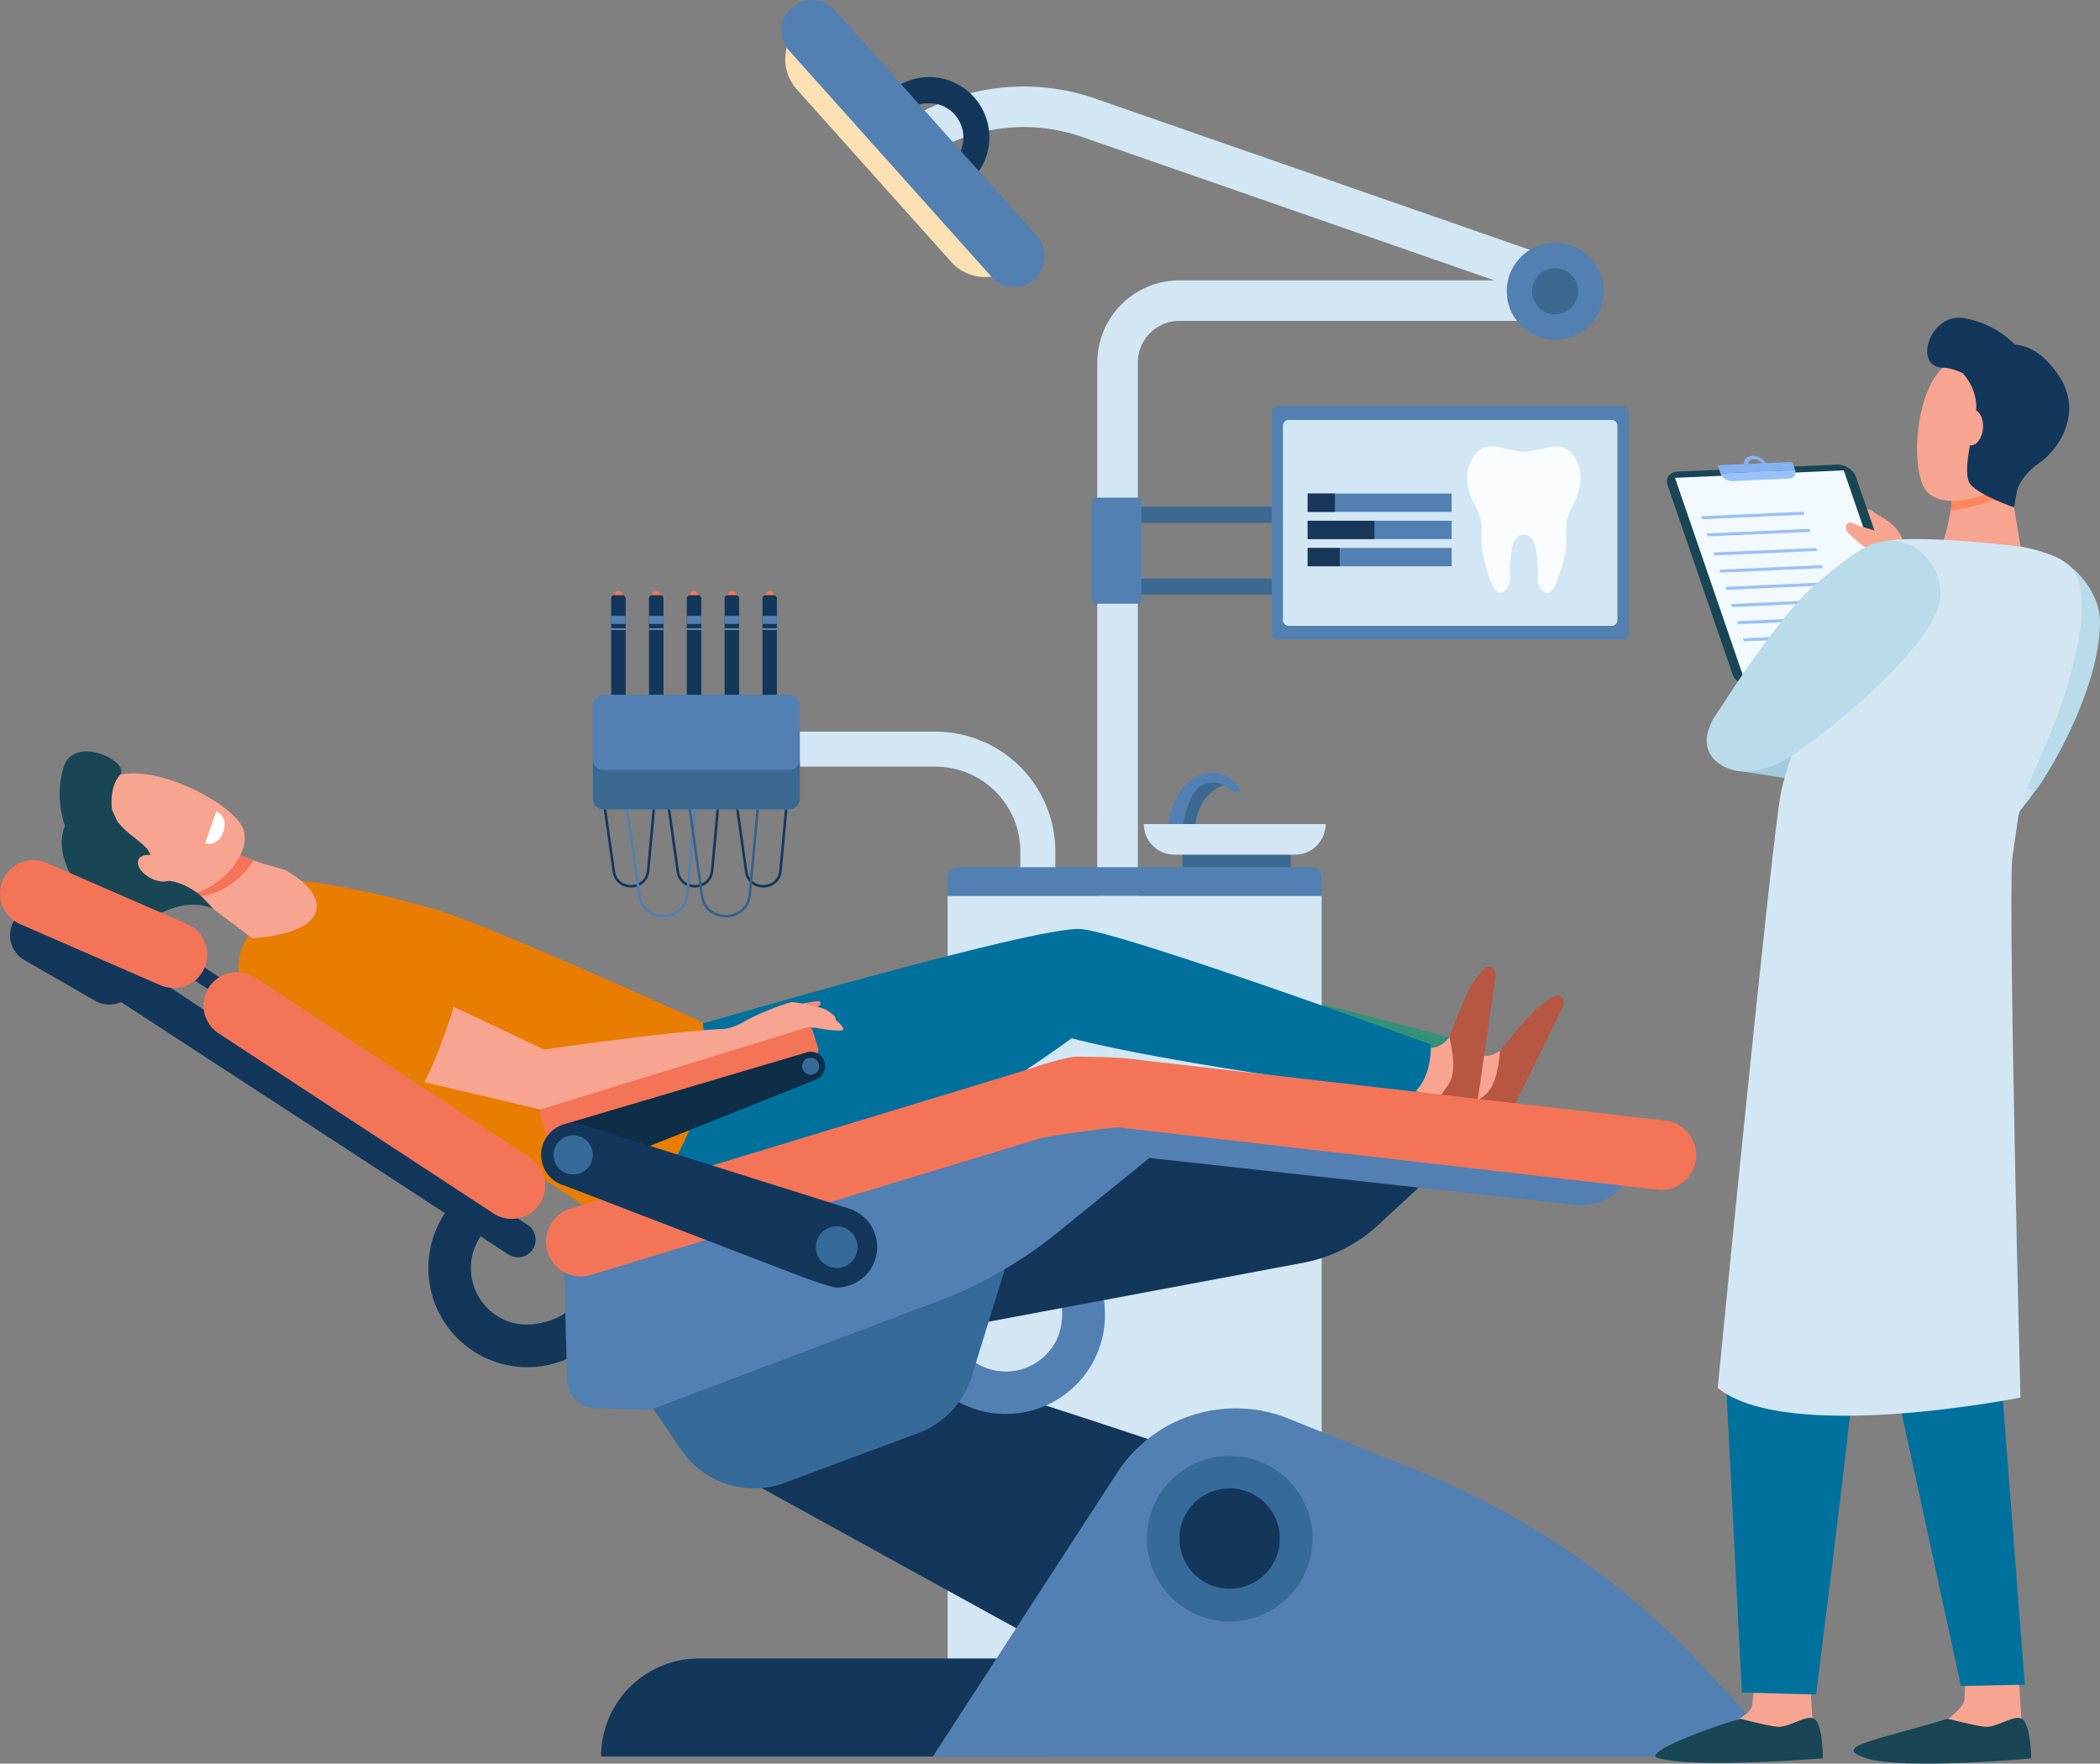 <svg xmlns="http://www.w3.org/2000/svg" viewBox="0 0 2019.32 1695.85"><rect x="0" y="0" width="2019.32" height="1695.85" fill="#808080" stroke="none"/><defs><style>.cls-1{fill:#f47458;}.cls-2{fill:#f7a491;}.cls-3{fill:#b75742;}.cls-4{fill:#349179;}.cls-5{fill:#3c6991;}.cls-26,.cls-6{fill:#d2e7f3;}.cls-7{fill:#5280b3;}.cls-8{fill:#13375b;}.cls-9{fill:#33628c;}.cls-10{fill:#00719d;}.cls-11{fill:#e97d02;}.cls-12{fill:#184655;}.cls-13{fill:#fff;}.cls-14{fill:#74bdc1;}.cls-15{fill:#f38b80;}.cls-16{fill:#0e2d47;}.cls-17{fill:#366a99;}.cls-18{fill:#cce2f2;}.cls-19{fill:#a2ccdb;}.cls-20{fill:#b9dbea;}.cls-21{fill:#e8f1f9;}.cls-22{fill:#f3faff;}.cls-23{fill:#86b1f2;}.cls-24{fill:#9bc1f9;}.cls-25{fill:#fe875e;}.cls-26{opacity:0.5;}.cls-27{fill:#fae0b2;}.cls-28{fill:#fafdff;}.cls-29{fill:#183658;}</style></defs><g id="Layer_2" data-name="Layer 2"><g id="Layer_1-2" data-name="Layer 1"><path class="cls-1" d="M598.59,572.3a3.9,3.9,0,1,1-3.9-3.9A3.91,3.91,0,0,1,598.59,572.3Z"/><path class="cls-1" d="M634.94,572.3a3.9,3.9,0,1,1-3.89-3.9A3.9,3.9,0,0,1,634.94,572.3Z"/><path class="cls-1" d="M671.3,572.3a3.9,3.9,0,1,1-3.9-3.9A3.9,3.9,0,0,1,671.3,572.3Z"/><path class="cls-1" d="M707.66,572.3a3.9,3.9,0,1,1-3.9-3.9A3.9,3.9,0,0,1,707.66,572.3Z"/><path class="cls-1" d="M744,572.3a3.9,3.9,0,1,1-3.9-3.9A3.91,3.91,0,0,1,744,572.3Z"/><path class="cls-2" d="M1405.63,1006.31s13.75,12.37,28.47,8.24,42.25-36.72,50.24-39,12.71.34,12.71.34l-50.89,103.52-31-15.59-20.46-15.22Z"/><path class="cls-3" d="M1442.38,1010.45s-1.48,31.91-13.87,42-14,8.86-13.32,13.72,29.64,19.76,29.64,19.76l57.45-116.31c3.57-8.29-.55-15.19-8.76-10.89-5.63,2.95-10.41,7.15-13.5,9.37C1470.52,974.89,1442.38,1010.45,1442.38,1010.45Z"/><path class="cls-4" d="M678.44,1006.61s327.93-96.14,371.29-93.25c40,2.67,375.77,92.75,375.77,92.75s2.47,33.6-19.36,49.13c0,0-273.19-12.5-364.85-36.84,0,0-222.23,165.89-362.85,160.59s-108.71-99.08-108.71-99.08Z"/><rect class="cls-5" x="1079.56" y="487.31" width="165.39" height="15.51" transform="translate(2324.52 990.12) rotate(180)"/><rect class="cls-5" x="1079.56" y="556.28" width="165.39" height="15.51" transform="translate(2324.52 1128.07) rotate(180)"/><path class="cls-6" d="M1055.1,873.17h39V348.61a40.1,40.1,0,0,1,40.06-40.06h375.68a26.63,26.63,0,0,0,8.75-51.78L1053.51,94.9a209.48,209.48,0,0,0-175,17.11l19.7,33.63a170.57,170.57,0,0,1,142.48-13.93l396.07,137.86H1134.14a79.13,79.13,0,0,0-79,79Z"/><rect class="cls-6" x="1233.55" y="403.72" width="321.88" height="198.19" rx="5.56" transform="translate(2788.97 1005.63) rotate(180)"/><rect class="cls-7" x="1049.77" y="478.58" width="47.78" height="101.95" rx="3.41" transform="translate(2147.32 1059.1) rotate(180)"/><circle class="cls-7" cx="1495.4" cy="280.08" r="46.55" transform="translate(-25.55 243.15) rotate(-9.22)"/><path class="cls-5" d="M1473.26,280.07a22.15,22.15,0,1,0,22.14-22.14A22.15,22.15,0,0,0,1473.26,280.07Z"/><rect class="cls-6" x="911.22" y="861.4" width="359.66" height="747.13"/><path class="cls-5" d="M1177,755s-25.75,6-28.25,43.75H1137l-1.43-21.88s12.12-22.32,13.19-23.39,20-5.35,21-5.35S1177,755,1177,755Z"/><rect class="cls-5" x="1137.03" y="821.81" width="104.08" height="14.7"/><path class="cls-6" d="M981.12,853h33.68V818.75A115.35,115.35,0,0,0,899.58,703.53H741.32v33.68H899.58a81.63,81.63,0,0,1,81.54,81.54Z"/><path class="cls-7" d="M1122.06,798.73s4.63-44.91,32.79-53.82,38.5,16.39,38.5,16.39h-7.84s-10.7-13.19-27.81-7.13S1137,798.73,1137,798.73Z"/><path class="cls-7" d="M920.7,833.91h340.7a9.48,9.48,0,0,1,9.48,9.48v18a0,0,0,0,1,0,0H911.22a0,0,0,0,1,0,0v-18A9.48,9.48,0,0,1,920.7,833.91Z"/><path class="cls-6" d="M1245.29,821.81h-116a29.41,29.41,0,0,1-29.41-29.41H1274.7A29.41,29.41,0,0,1,1245.29,821.81Z"/><rect class="cls-8" x="587.74" y="572.3" width="13.9" height="144.48" rx="2.89"/><rect class="cls-8" x="624.09" y="572.3" width="13.9" height="144.48" rx="2.89"/><rect class="cls-8" x="660.45" y="572.3" width="13.9" height="144.48" rx="2.89"/><rect class="cls-8" x="696.81" y="572.3" width="13.9" height="144.48" rx="2.89"/><rect class="cls-8" x="733.17" y="572.3" width="13.9" height="144.48" rx="2.89"/><path class="cls-8" d="M606.69,853.43c-7.79,0-16.17-4.71-17.67-15.39l-9.43-67,2.39-.34,9.42,67c1.33,9.43,9,13.53,15.7,13.32s14.16-4.58,15-14l7.72-83.92,2.39.23-7.72,83.91c-1,10.95-9.45,16-17.37,16.23Z"/><path class="cls-8" d="M668.18,853.43c-7.79,0-16.17-4.71-17.67-15.39l-9.43-67,2.39-.34,9.42,67c1.33,9.43,8.91,13.53,15.7,13.32s14.16-4.58,15-14l7.71-83.92,2.4.23L686,837.19c-1,10.95-9.45,16-17.37,16.23Z"/><path class="cls-8" d="M733.94,853.43c-7.79,0-16.16-4.71-17.66-15.39l-9.43-67,2.38-.34,9.43,67c1.32,9.43,8.82,13.51,15.69,13.32s14.16-4.58,15-14l7.72-83.92,2.4.23-7.72,83.91c-1,10.95-9.45,16-17.37,16.23Z"/><path class="cls-7" d="M637.71,882.13c-10.65,0-22.08-6.43-24.14-21l-13.12-93.3,2.38-.33L616,860.78c1.88,13.41,12.66,19.11,22.32,18.94s20.15-6.51,21.39-20L670.42,742.9l2.39.22L662.07,860c-1.38,15-12.91,21.92-23.73,22.18Z"/><path class="cls-9" d="M697.89,882.13c-10.65,0-22.08-6.43-24.13-21l-13.13-93.3,2.38-.33,13.13,93.29c1.89,13.41,12.54,19.13,22.33,18.94s20.15-6.51,21.38-20L730.6,742.9l2.4.22L722.25,860c-1.37,15-12.91,21.92-23.73,22.18Z"/><path class="cls-2" d="M1357.47,1004.86s16.9,7.49,29.61-1,28.76-48,35.66-52.65,12.19-3.63,12.19-3.63l-16.25,114.21-34.34-5.19-24.18-8.11Z"/><path class="cls-3" d="M1393.68,997.39s8.5,30.79-.15,44.21-10.55,12.76-8.4,17.18,34.3,9.58,34.3,9.58L1437.94,940c.82-9-5.24-14.28-11.71-7.64-4.43,4.55-7.68,10-9.92,13.1C1409.39,954.84,1393.68,997.39,1393.68,997.39Z"/><path class="cls-10" d="M667.59,986.56s327.93-96.14,371.29-93.25c40,2.67,336.84,111,336.84,111s2.47,33.61-19.36,49.13c0,0-234.26-30.72-325.92-55.06,0,0-222.23,165.89-362.85,160.59s-108.71-99.08-108.71-99.08Z"/><path class="cls-11" d="M237,902.69s-18.89,28.42,3,55.68S391.75,1071.13,460.11,1101s127.29,78.11,127.29,78.11c110.21-75.14,88.24-196,88.24-196S469.26,889,417.55,874.2c-108.09-31-151.95-28.35-151.95-28.35Z"/><path class="cls-2" d="M183.15,857.5l59.35,44.68s56.85-2.27,61.71-27.25c4.08-21-30.54-38.68-30.54-38.68s-41.85-10-58.56-22.76S183.15,857.5,183.15,857.5Z"/><path class="cls-1" d="M215.11,813.49c-16.72-12.81-32,44-32,44l4.92,3.71a34.05,34.05,0,0,0,12-.6c18.18-4.72,34.94-18.39,43.7-33.3C233,823.51,222,818.74,215.11,813.49Z"/><path class="cls-2" d="M87.25,816.43c-1.28,1.15,67.46,51.13,98.08,43.18s57.23-41.28,48.31-63.19c-9.86-24.24-89.93-66.49-126.82-48.34S87.25,816.43,87.25,816.43Z"/><path class="cls-12" d="M61.11,737.9c-7.64,25.29-1.68,47.55,1.33,56.17-4.36,11-6.23,28.15,10,55.63,19.93,33.8,59.78,38.28,87.06,26.17s45.68-1.81,45.68-1.81l-7.83-8.46a60.87,60.87,0,0,0-21.2-14.8,50,50,0,0,0-15.41-4c-13.43-.79-12.07-20.37-18.61-29.59-5-7.11-20.68-15.76-29.15-27.24l-5.23-11.07s-3.51-20.93,7.51-33.61S70.92,705.46,61.11,737.9Z"/><ellipse class="cls-2" cx="149.83" cy="834.86" rx="10.75" ry="18.61" transform="translate(-660.28 583.55) rotate(-62.59)"/><path class="cls-13" d="M197.22,810.87l10.9-30.69s11.41,4.84,7,18.48C209.76,815.29,197.22,810.87,197.22,810.87Z"/><path class="cls-14" d="M1898.22,416.11a13.94,13.94,0,1,0,13.94,13.94A14,14,0,0,0,1898.22,416.11Zm0,24.34a10.41,10.41,0,1,1,10.41-10.4A10.42,10.42,0,0,1,1898.22,440.45Z"/><path class="cls-15" d="M757.94,968.14s29.19-7.26,30.57-4.93c.92,1.54,3.78,4.46-21.27,13.9S757.94,968.14,757.94,968.14Z"/><path class="cls-2" d="M803.32,980.55c1.12-3.1-4.33-6.64-8.41-9.3-4.53-3-28.8-7.34-32.82-7.61S727,975.4,715.64,982.3s-19.86,7.13-19.86,7.13c-33.82.93-134.36,14.24-172.6,19.85,0,0-105.62-50.25-108-50.84s-40.75,74.16-40.75,74.16l145.17,34.23a1.74,1.74,0,0,0,.86.21c10.5-.36,215.5-57.14,224.12-59.38s22.4-15,25.78-17.23,11.09-2.88,16.66-1.7,21.49,3.37,23.64,1.5S803.32,980.55,803.32,980.55Z"/><path class="cls-11" d="M405.53,1045.46c-80-23-176.33-58.1-173.22-119,1.22-24,53.92-48.37,211.82,15.58C435.61,972.11,421.82,1015.78,405.53,1045.46Z"/><path class="cls-1" d="M783.69,1014.21l-253.36,77.87a4.68,4.68,0,0,1-5.85-3.1l-5.28-17.16a4.68,4.68,0,0,1,3.1-5.85L775.66,988.1a4.68,4.68,0,0,1,5.85,3.1l5.28,17.16A4.68,4.68,0,0,1,783.69,1014.21Z"/><path class="cls-16" d="M793.4,1025.28a13.81,13.81,0,0,0-18.79-13v0l-232.82,69,66.89,27.07,175.81-70.11v0A13.86,13.86,0,0,0,793.4,1025.28Z"/><path class="cls-8" d="M720.65,1424.39l263.72,145.27,132.3-181.58s-209.79-70.91-215.31-65.72S720.65,1424.39,720.65,1424.39Z"/><path class="cls-7" d="M1014.54,1233.34c8,15,9.54,38.86,1.37,55.25a54.35,54.35,0,0,1-91.11,9.86c-13,8.66-24.58,16.47-34,22.88A95.32,95.32,0,0,0,1049.36,1216C1038.54,1223.16,1026.4,1225.52,1014.54,1233.34Z"/><path class="cls-8" d="M1364.08,1142l-38.8,35.91a146,146,0,0,1-72.35,36.39l-346.38,64.88,36.32-97.28,164.72-85.6,256.49,37.61Z"/><path class="cls-8" d="M545.33,1261.29c-13.57,10.32-36.85,15.59-54.33,10.13a54.53,54.53,0,0,1-35.74-68.24A54,54,0,0,1,466.8,1183c-10.61-11.43-20.16-21.66-28-30a95.32,95.32,0,0,0,129.12,139.86C559.19,1283.37,554.94,1271.77,545.33,1261.29Z"/><path class="cls-17" d="M617.32,1338.79l37.81,55.42a84.74,84.74,0,0,0,99.61,31.63L883,1378a84.71,84.71,0,0,0,51.37-54.42l34.4-111.51s-57.07-26.19-73.93-21.07S617.32,1338.79,617.32,1338.79Z"/><path class="cls-7" d="M1092,1068.36c-.81,0-32.22,4.82-34.86,13.4L841.7,1104S540.79,1221.41,542.42,1217.2L545.3,1327A27.77,27.77,0,0,0,572,1354l46.82,1.74A27.91,27.91,0,0,0,629.7,1354l272.82-103.06a412.21,412.21,0,0,0,114.18-65.62l88.49-71.85,409.36,45a52.67,52.67,0,0,0,47.55-20.28l9.82-12.79S1094,1068.36,1092,1068.36Z"/><path class="cls-1" d="M1602,1077.63l-518-59.82c-9-1-38.77-1.76-47.73-1.76-12.71,0-46.3,11.86-54.54,14.37L549.05,1162a33.4,33.4,0,1,0,19.43,63.91l432.66-131.57c6.1-1.85,70.16-10.74,75.18-10.16l518,59.83a33.41,33.41,0,0,0,7.67-66.37Z"/><path class="cls-8" d="M507.39,1177.86,140,933.77l.2-.33c7.58-13.13.73-26.73-12.4-34.31L59.85,859.9A27.45,27.45,0,0,0,22.35,870l-9,15.59a27.46,27.46,0,0,0,10.05,37.51l67.94,39.22a27.41,27.41,0,0,0,25,1.22l372.55,242.74a16.93,16.93,0,0,0,23.4-4.91h0A16.94,16.94,0,0,0,507.39,1177.86Z"/><rect class="cls-8" x="149.02" y="926.82" width="79.77" height="15.56" transform="translate(542.97 49.28) rotate(33.22)"/><path class="cls-1" d="M474.59,1166.84,210.24,993.69A32.1,32.1,0,0,1,201,949.25h0A32.09,32.09,0,0,1,245.42,940l264.34,173.14a32.1,32.1,0,0,1,9.27,44.44h0A32.11,32.11,0,0,1,474.59,1166.84Z"/><path class="cls-1" d="M154.37,947.39,19.3,888.6A32.1,32.1,0,0,1,2.68,846.35h0a32.1,32.1,0,0,1,42.24-16.62L180,888.53a32.1,32.1,0,0,1,16.62,42.24h0A32.1,32.1,0,0,1,154.37,947.39Z"/><path class="cls-8" d="M672.22,1594.73h338.09V1689H578A94.25,94.25,0,0,1,672.22,1594.73Z"/><path class="cls-8" d="M815.14,1161.74v0l-251.28-79.13c-2.25-1-11.41-2.77-12.7-2.77a30.68,30.68,0,0,0-14.07,58h0l.08,0a30.28,30.28,0,0,0,6,2.32L767,1226.19s31.28,11.87,37.56,11.87a38.9,38.9,0,0,0,10.62-76.32Z"/><circle class="cls-17" cx="804.52" cy="1199.15" r="20.04" transform="translate(-572.05 1635.34) rotate(-73.72)"/><path class="cls-17" d="M570,1110.52a18.83,18.83,0,1,1-18.83-18.83A18.83,18.83,0,0,1,570,1110.52Z"/><path class="cls-17" d="M787.68,1025.28a8.18,8.18,0,1,1-8.18-8.18A8.18,8.18,0,0,1,787.68,1025.28Z"/><path class="cls-7" d="M897,1689l177.18-272.81a136,136,0,0,1,165.09-52l126.37,51.09a759.91,759.91,0,0,1,272.72,188.2l79.22,85.55Z"/><circle class="cls-17" cx="1182.4" cy="1479.45" r="79.6" transform="translate(-550.22 2244.21) rotate(-75.18)"/><path class="cls-8" d="M1230.66,1479.45a48.26,48.26,0,1,1-48.26-48.26A48.26,48.26,0,0,1,1230.66,1479.45Z"/><path class="cls-18" d="M1968.46,739.14a38.34,38.34,0,0,1-4.22,9.9c-12.13,21.41-40.28,52-40.28,52l-21.78-47.55s3.55-14.94,9.71-36.28C1932.92,722.48,1953,725.56,1968.46,739.14Z"/><path class="cls-19" d="M1833.12,766.65l-166.85-26.37S1685.25,694,1692,694s126.17,50.51,126.17,50.51l9.5,18.48Z"/><path class="cls-20" d="M1725.16,725.4s-33.13,24-61.62,14.15-40.27-43.55,29.24-92.84C1755,602.6,1725.16,725.4,1725.16,725.4Z"/><path class="cls-2" d="M1795.32,489.65s5,.32,6.24,2.68,26.16,10.5,29.2,31.83-17,19.09-17,19.09Z"/><path class="cls-21" d="M1724.81,518.81l56.64-15.42,13.1,39.3s-56.17,41.74-56.17,40.38S1724.81,518.81,1724.81,518.81Z"/><path class="cls-12" d="M1613.42,453.48l152.74-6.74c7.84-.35,16.11,5,18.48,11.84l62.57,182.08c2.37,6.89-2.07,12.75-9.91,13.09l-152.74,6.74c-7.84.35-16.11-5-18.48-11.84l-62.57-182.08C1601.14,459.69,1605.58,453.83,1613.42,453.48Z"/><polygon class="cls-22" points="1610.64 459.47 1772.91 452.31 1839.69 646.63 1677.41 653.78 1610.64 459.47"/><path class="cls-23" d="M1724,445.81a2.48,2.48,0,0,0-2.35-1.5l-68.14,3a1.22,1.22,0,0,0-1.25,1.66l2.13,6.22,71.74-3.17Z"/><path class="cls-23" d="M1685,438.25c-5.93.26-9.29,4.7-7.5,9.91s8.06,9.23,14,9,9.29-4.7,7.5-9.92S1691,438,1685,438.25Zm5.33,15.49c-3.81.17-7.83-2.4-9-5.75s1-6.19,4.81-6.35,7.82,2.4,9,5.74S1694.14,453.57,1690.34,453.74Z"/><path class="cls-24" d="M1722.42,444.4a2.43,2.43,0,0,1,1.61,1.41l2.13,6.22-71.74,3.17c1.49,4.31,6.66,7.62,11.57,7.41l54-2.38c4.91-.22,7.69-3.89,6.2-8.2l-2.13-6.22A2.43,2.43,0,0,0,1722.42,444.4Z"/><path class="cls-24" d="M1653.54,447.32h0a1.33,1.33,0,0,0-1.25.76A1.33,1.33,0,0,1,1653.54,447.32Z"/><path class="cls-24" d="M1652.21,448.5a1.43,1.43,0,0,1,0-.29A1.43,1.43,0,0,0,1652.21,448.5Z"/><polygon class="cls-24" points="1636.6 499.3 1735.33 494.94 1734.32 492.02 1635.6 496.38 1636.6 499.3"/><polygon class="cls-24" points="1642.27 515.81 1741 511.46 1740 508.54 1641.27 512.9 1642.27 515.81"/><polygon class="cls-24" points="1648.58 534.16 1747.31 529.8 1746.3 526.89 1647.58 531.24 1648.58 534.16"/><polygon class="cls-24" points="1654.25 550.67 1752.98 546.32 1751.98 543.4 1653.25 547.76 1654.25 550.67"/><polygon class="cls-24" points="1659.93 567.19 1758.66 562.84 1757.65 559.92 1658.93 564.28 1659.93 567.19"/><polygon class="cls-24" points="1665.61 583.71 1764.33 579.35 1763.33 576.43 1664.6 580.79 1665.61 583.71"/><polygon class="cls-24" points="1671.28 600.22 1770.01 595.87 1769.01 592.95 1670.28 597.31 1671.28 600.22"/><polygon class="cls-24" points="1676.96 616.74 1775.68 612.38 1774.68 609.47 1675.95 613.82 1676.96 616.74"/><polygon class="cls-24" points="1684.29 638.09 1798.19 633.06 1797.19 630.15 1685.33 637.15 1684.29 638.09"/><path class="cls-20" d="M1843.6,697.9s109.36,63.61,113.29,62.64c2.53-.63,61.92-90.26,62.43-162.41.23-33.32-35.48-73.4-75.31-65.47-20.06,4-19.75,9.39-49.42,51.18S1843.6,697.9,1843.6,697.9Z"/><path class="cls-2" d="M1739.91,1606.76s2.89,46.23,2.9,46.32c1.06,5.87,5.23,20.37,5.23,25.71,0,20-98.21-17-76.2-25.9,2-.8,12.43-6.89,13.08-13.71,1-10.51,3.57-31.78,3.57-31.78Z"/><path class="cls-12" d="M1673.3,1652.7s23.06,6.13,34.87,7.66,27.38-11.37,35.73-7.88c9.2,3.83,8.84,38.38,8.84,38.38s-123.66,9.83-158.43-.34C1580.53,1686.49,1626.16,1667,1673.3,1652.7Z"/><path class="cls-2" d="M1940.83,1606.76s2.89,46.23,2.9,46.32c1.06,5.87,5.23,20.37,5.23,25.71,0,20-98.22-17-76.2-25.9,2-.8,15.52-11.43,16.18-18.25,1-10.51.47-27.24.47-27.24Z"/><path class="cls-12" d="M1873,1652.7s23.06,6.13,34.87,7.66,27.38-11.37,35.74-7.88c9.19,3.83,9.56,38.38,9.56,38.38s-124.22,11.46-159.16-.34C1760.5,1679.2,1803.62,1673.72,1873,1652.7Z"/><path class="cls-2" d="M1931.72,457.23l11.13,68.25s-42.43,33-67.16,26c-20.76-5.84-6.52-32.14-6.52-32.14s11-36.43,7.66-55.53S1931.72,457.23,1931.72,457.23Z"/><path class="cls-25" d="M1923.72,477.86c-10.63,4.87-31.66,11.51-48,13.12,1.56-9.55,2.46-19.66,1.13-27.12-1.57-8.81,10-10.9,22.92-10.6,16.9,1.41,32,4,32,4l2.14,13.11A34.9,34.9,0,0,1,1923.72,477.86Z"/><path class="cls-2" d="M1944.46,361.28c1.66-.56,10.47,77.3-12,98.94s-65.15,29-79.79,12.28c-16.19-18.54-12.49-102.33,22.11-124.7S1944.46,361.28,1944.46,361.28Z"/><path class="cls-8" d="M1889.05,306a91.06,91.06,0,0,1,48.46,25.33c11.83,1.18,27.77,7.05,43.58,32.18,19.44,30.9,3.13,65.47-21.31,82.57s-23.17,40.37-23.17,40.37l-9.06-22.09s.08-18.47,6.2-29.8-11.69-18.67-16.43-28c-3.66-7.2-3.28-23.73-9-35.62,0,0-23.29-17.05-40.24-17.42C1839.17,352.86,1855.7,300,1889.05,306Z"/><path class="cls-8" d="M1887.27,358.72s15.27,15.69,12.84,36.91-14.6,60.14-4.87,70.75,41.49,21.55,41.49,21.55L1950,411s-11-34.19-13.38-36.55S1887.27,358.72,1887.27,358.72Z"/><path class="cls-2" d="M1885.11,411c-.5,9.51,4,17.26,10,17.3s11.26-7.64,11.75-17.15-4-17.26-10-17.3S1885.6,401.45,1885.11,411Z"/><path class="cls-10" d="M1918.59,877.52s16.65,78,9.86,137.13-7.31,269.19-7.31,269.19l25.88,336.1-61.42,1.3s-72.82-335.94-71.47-327.31-24.42-236.54-24.42-236.54l86.83-187.26Z"/><path class="cls-10" d="M1902.31,873.83s10.86,70.22-2.71,101-116.36,333-117.72,357.63-35.54,297-35.54,297l-71.42-1.94-15.44-302.79,32.35-380.55L1723.24,848Z"/><path class="cls-2" d="M1942.85,525.48s-17.61,11.2-34,9.9-39.65-16-39.65-16l3.22-10.6s42.5-6,43.57-5.35S1942.85,525.48,1942.85,525.48Z"/><path class="cls-2" d="M1806.42,511.19s-20.68-5.89-25.55-8.25-8.51,4.71-3.65,9.43c1.22,1.18,10.33,10.17,17.33,14.52a26.45,26.45,0,0,0,14.81,3.63Z"/><path class="cls-6" d="M1712.38,763c9.38-49.43,77.33-203.27,82.76-231.6,2.64-13.78,39.29-14.09,74.2-12.29,36.88,1.9,73.51,6.42,73.51,6.42s32.65,5.2,47,18.24,18.18,49.12-2.47,117.59c-16.3,54.06-36.5,83.74-46.5,123.11-2,13.21-3.76,26.24-6.06,41.46-3.68,58.87,8,517.94,8,517.94s-224.64,44.92-291.11-9.28C1651.74,1334.54,1702.78,813.6,1712.38,763Z"/><path class="cls-20" d="M1646.09,694s72.48,32.88,76.55,32.88c2.62,0,117.75-83.47,140.11-140.22,12.37-31.38-13.57-66.48-43.19-66.36-20.53.08-29.66,5.21-70.36,38.47S1646.09,694,1646.09,694Z"/><path class="cls-7" d="M1560.56,390.53H1228.41a5.55,5.55,0,0,0-5.55,5.56V609.54a5.55,5.55,0,0,0,5.55,5.56h332.15a5.56,5.56,0,0,0,5.56-5.56V396.09A5.56,5.56,0,0,0,1560.56,390.53Zm-5.13,205.82a5.56,5.56,0,0,1-5.56,5.56H1239.1a5.56,5.56,0,0,1-5.55-5.56V409.28a5.56,5.56,0,0,1,5.55-5.56h310.77a5.56,5.56,0,0,1,5.56,5.56Z"/><rect class="cls-7" x="570.09" y="668.02" width="199.03" height="110.23" rx="10.22" transform="translate(1339.21 1446.27) rotate(180)"/><path class="cls-5" d="M758.9,740.32H580.31a10.22,10.22,0,0,1-10.22-10.22V768a10.23,10.23,0,0,0,10.22,10.22H758.9A10.23,10.23,0,0,0,769.12,768V730.1A10.22,10.22,0,0,1,758.9,740.32Z"/><rect class="cls-7" x="587.74" y="592.2" width="13.9" height="7.78"/><rect class="cls-7" x="624.09" y="592.2" width="13.9" height="7.78"/><rect class="cls-7" x="660.45" y="592.2" width="13.9" height="7.78"/><rect class="cls-7" x="696.81" y="592.2" width="13.9" height="7.78"/><rect class="cls-7" x="733.17" y="592.2" width="13.9" height="7.78"/><rect class="cls-26" x="587.74" y="604.14" width="13.9" height="1.56"/><rect class="cls-26" x="624.09" y="604.14" width="13.9" height="1.56"/><rect class="cls-26" x="660.45" y="604.14" width="13.9" height="1.56"/><rect class="cls-26" x="696.81" y="604.14" width="13.9" height="1.56"/><rect class="cls-26" x="733.17" y="604.14" width="13.9" height="1.56"/><path class="cls-8" d="M871.64,105.47c8.59-5.78,22.88-8.17,33.29-4.25a33,33,0,0,1,11.6,54.43c6,7.29,11.47,13.82,15.93,19.13A57.88,57.88,0,0,0,859,85.51C864,91.61,866.18,98.79,871.64,105.47Z"/><path class="cls-27" d="M976.28,255.29h0a43.64,43.64,0,0,1-61.62-3.42L766.21,86a43.65,43.65,0,0,1,3.42-61.63h0Z"/><path class="cls-7" d="M994.83,268.44h0a29.31,29.31,0,0,1-41.4-2.3L759,48.88a29.33,29.33,0,0,1,2.3-41.41h0a29.33,29.33,0,0,1,41.41,2.3L997.13,227A29.33,29.33,0,0,1,994.83,268.44Z"/><path class="cls-28" d="M1515.12,441.38c-7-12.65-17.85-13.6-27.81-10.85a165.18,165.18,0,0,1-22,4,165.4,165.4,0,0,1-22-4c-10-2.75-20.82-1.8-27.81,10.85s-6.67,26.8,3.87,46.9,1.25,25.2,7.92,50.51,11.6,35,19.33,29.55,4.32-17.33,5.6-28.25c1.25-10.73,1.38-25.05,13.12-26.27,11.75,1.22,11.88,15.54,13.13,26.27,1.27,10.92-2.14,22.81,5.6,28.25s12.66-4.23,19.33-29.55-2.63-30.42,7.91-50.51S1522.11,454,1515.12,441.38Z"/><rect class="cls-7" x="1257.44" y="474.59" width="138.45" height="17.62"/><rect class="cls-7" x="1257.44" y="500.74" width="138.45" height="17.62"/><rect class="cls-7" x="1257.44" y="526.9" width="138.45" height="17.62"/><rect class="cls-29" x="1257.44" y="474.59" width="26.17" height="17.62"/><rect class="cls-29" x="1257.44" y="500.74" width="64.19" height="17.62"/><rect class="cls-29" x="1257.44" y="526.9" width="30.82" height="17.62"/></g></g></svg>